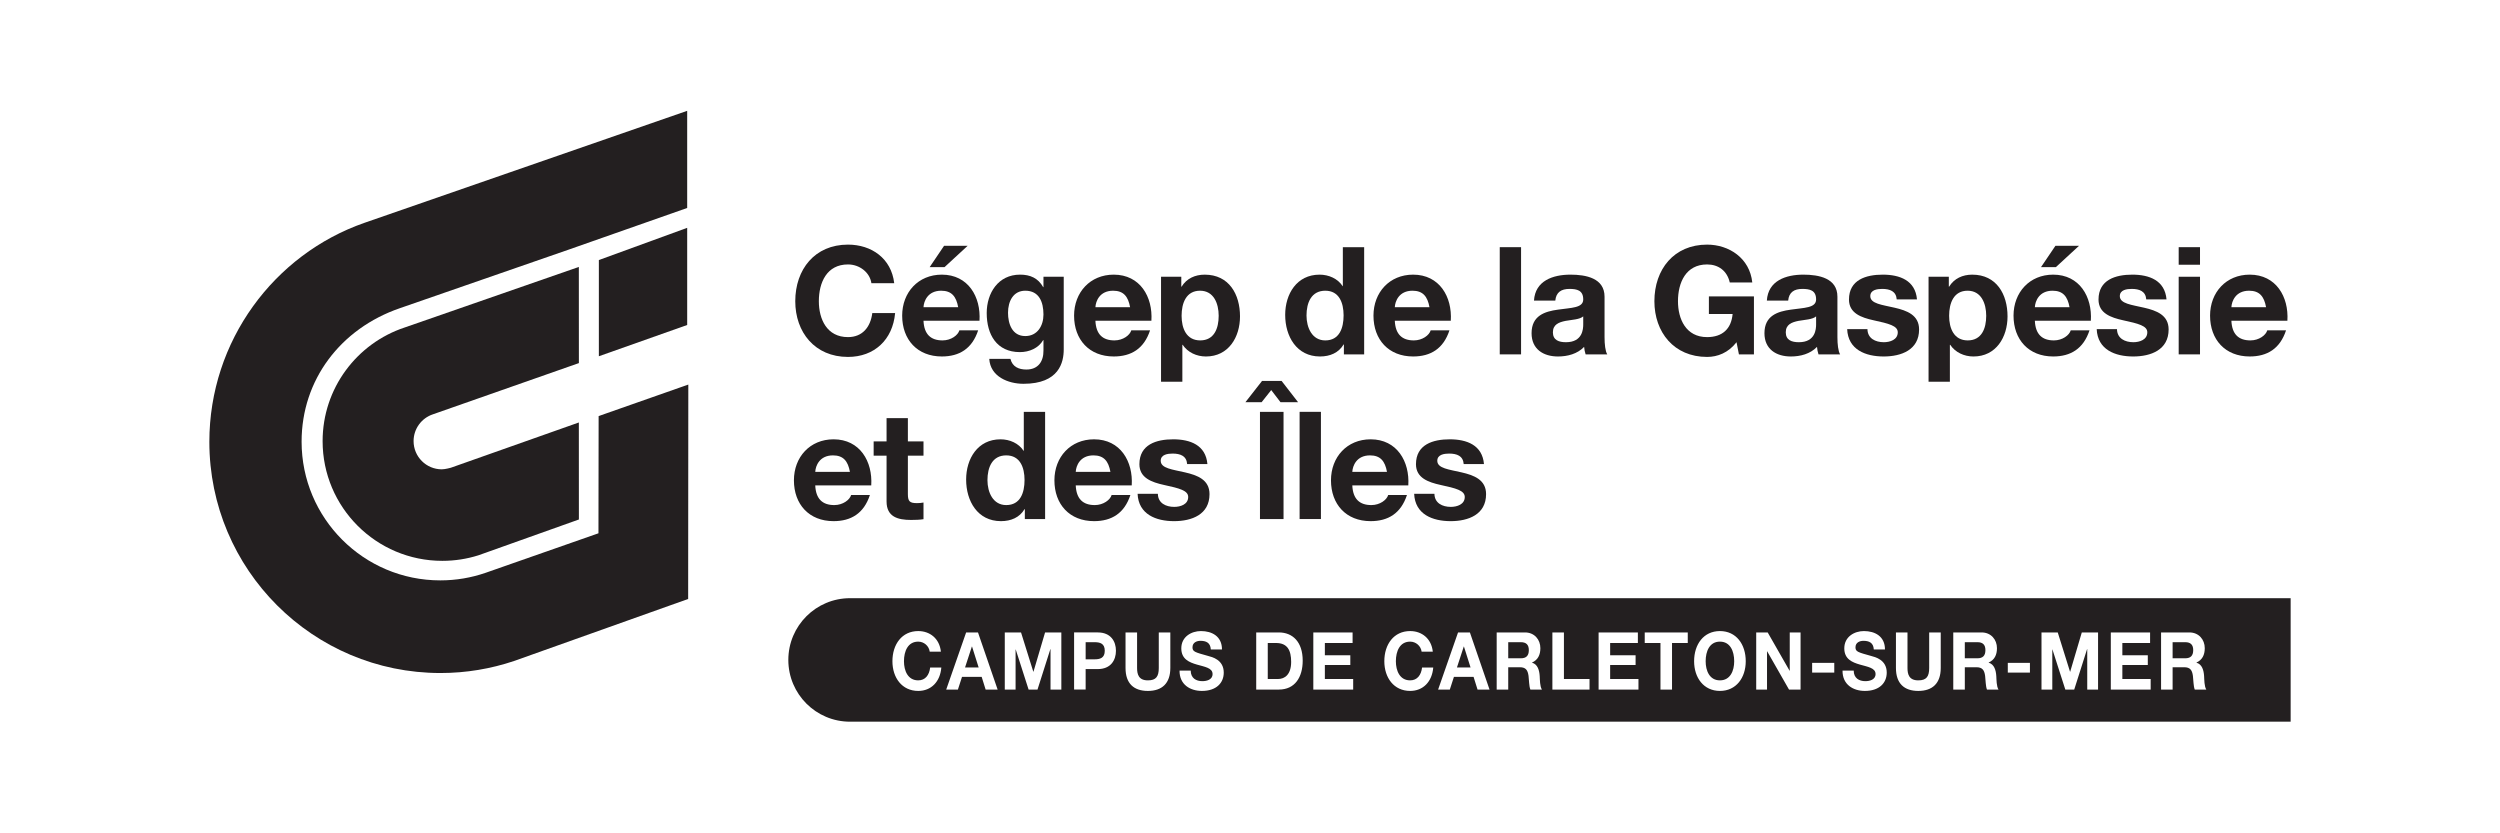 <?xml version="1.0" encoding="UTF-8"?>
<svg width="1024px" height="341px" xmlns="http://www.w3.org/2000/svg" xmlns:xlink="http://www.w3.org/1999/xlink" version="1.1" id="Calque_1" x="0px" y="0px" viewBox="0 0 432 144" xml:space="preserve">
<g>
	<path fill="#231F20" d="M150.514,48.985c-0.26-1.844-2.026-3.246-4.052-3.246c-3.662,0-5.038,3.116-5.038,6.363   c0,3.091,1.376,6.207,5.038,6.207c2.493,0,3.896-1.714,4.207-4.155h3.947c-0.415,4.623-3.61,7.583-8.155,7.583   c-5.739,0-9.116-4.285-9.116-9.635c0-5.506,3.376-9.791,9.116-9.791c4.078,0,7.506,2.39,7.999,6.675H150.514z"></path>
	<path fill="#231F20" d="M159.525,55.478c0.104,2.337,1.247,3.402,3.298,3.402c1.481,0,2.675-0.909,2.909-1.74h3.246   c-1.038,3.168-3.246,4.519-6.285,4.519c-4.233,0-6.856-2.909-6.856-7.064c0-4.025,2.779-7.09,6.856-7.09   c4.571,0,6.778,3.844,6.519,7.973H159.525z M165.525,53.141c-0.338-1.87-1.143-2.857-2.935-2.857c-2.337,0-3.013,1.818-3.065,2.857   H165.525z M163.161,46.206h-2.571l2.493-3.688h4.077L163.161,46.206z"></path>
	<path fill="#231F20" d="M183.781,60.438c0,2.208-0.778,5.947-6.96,5.947c-2.649,0-5.739-1.246-5.921-4.311h3.662   c0.338,1.377,1.455,1.844,2.753,1.844c2.052,0,2.987-1.402,2.961-3.324v-1.766h-0.052c-0.805,1.402-2.416,2.077-4.026,2.077   c-4.026,0-5.739-3.064-5.739-6.752c0-3.48,2-6.649,5.765-6.649c1.766,0,3.117,0.597,4,2.156h0.052v-1.792h3.506V60.438z    M180.275,54.413c0-2.181-0.753-4.129-3.143-4.129c-2.077,0-2.987,1.818-2.987,3.818c0,1.922,0.727,4.026,2.987,4.026   C179.237,58.127,180.275,56.335,180.275,54.413z"></path>
	<path fill="#231F20" d="M189.261,55.478c0.103,2.337,1.246,3.402,3.298,3.402c1.48,0,2.675-0.909,2.908-1.74h3.246   c-1.039,3.168-3.246,4.519-6.285,4.519c-4.233,0-6.856-2.909-6.856-7.064c0-4.025,2.778-7.09,6.856-7.09   c4.571,0,6.779,3.844,6.518,7.973H189.261z M195.261,53.141c-0.338-1.87-1.143-2.857-2.936-2.857c-2.337,0-3.013,1.818-3.064,2.857   H195.261z"></path>
	<path fill="#231F20" d="M200.61,47.869h3.506v1.714h0.052c0.883-1.428,2.337-2.077,4-2.077c4.207,0,6.104,3.402,6.104,7.22   c0,3.584-1.974,6.934-5.896,6.934c-1.61,0-3.142-0.701-4.024-2.026h-0.052v6.389h-3.688V47.869z M210.583,54.621   c0-2.129-0.858-4.337-3.221-4.337c-2.415,0-3.194,2.156-3.194,4.337s0.832,4.259,3.22,4.259   C209.803,58.88,210.583,56.803,210.583,54.621z"></path>
	<path fill="#231F20" d="M232.241,59.581h-0.052c-0.857,1.455-2.363,2.078-4.078,2.078c-4.05,0-6.024-3.48-6.024-7.194   c0-3.61,1.999-6.96,5.947-6.96c1.584,0,3.142,0.675,3.999,2h-0.026h0.052v-6.752h3.687v18.543h-3.506V59.581z M229.021,50.284   c-2.416,0-3.247,2.078-3.247,4.285c0,2.104,0.962,4.312,3.247,4.312c2.441,0,3.168-2.13,3.168-4.337   C232.189,52.362,231.41,50.284,229.021,50.284z"></path>
	<path fill="#231F20" d="M241.046,55.478c0.103,2.337,1.246,3.402,3.298,3.402c1.48,0,2.675-0.909,2.908-1.74h3.246   c-1.039,3.168-3.246,4.519-6.285,4.519c-4.233,0-6.856-2.909-6.856-7.064c0-4.025,2.778-7.09,6.856-7.09   c4.571,0,6.779,3.844,6.519,7.973H241.046z M247.045,53.141c-0.338-1.87-1.143-2.857-2.936-2.857c-2.337,0-3.013,1.818-3.064,2.857   H247.045z"></path>
	<path fill="#231F20" d="M259.198,42.753h3.688v18.543h-3.688V42.753z"></path>
	<path fill="#231F20" d="M265.119,51.998c0.208-3.454,3.298-4.493,6.311-4.493c2.675,0,5.896,0.597,5.896,3.818v6.986   c0,1.221,0.129,2.441,0.467,2.987h-3.74c-0.129-0.415-0.233-0.857-0.259-1.298c-1.168,1.22-2.882,1.662-4.518,1.662   c-2.546,0-4.572-1.273-4.572-4.026c0-3.039,2.286-3.766,4.572-4.077c2.259-0.338,4.363-0.26,4.363-1.766   c0-1.584-1.091-1.818-2.389-1.818c-1.403,0-2.311,0.572-2.442,2.026H265.119z M273.638,54.725   c-0.623,0.545-1.923,0.571-3.065,0.779c-1.143,0.233-2.182,0.623-2.182,1.974c0,1.377,1.065,1.714,2.26,1.714   c2.882,0,2.987-2.286,2.987-3.091V54.725z"></path>
	<path fill="#231F20" d="M300.153,59.192c-1.428,1.844-3.298,2.545-5.09,2.545c-5.74,0-9.116-4.285-9.116-9.635   c0-5.506,3.376-9.791,9.116-9.791c3.791,0,7.375,2.337,7.817,6.545h-3.895c-0.468-2.052-2-3.116-3.921-3.116   c-3.662,0-5.038,3.116-5.038,6.363c0,3.091,1.377,6.207,5.038,6.207c2.649,0,4.181-1.428,4.414-4h-4.103v-3.039h7.791v10.025   h-2.597L300.153,59.192z"></path>
	<path fill="#231F20" d="M305.399,51.998c0.208-3.454,3.298-4.493,6.311-4.493c2.675,0,5.896,0.597,5.896,3.818v6.986   c0,1.221,0.129,2.441,0.467,2.987h-3.74c-0.129-0.415-0.233-0.857-0.259-1.298c-1.168,1.22-2.882,1.662-4.518,1.662   c-2.546,0-4.572-1.273-4.572-4.026c0-3.039,2.286-3.766,4.572-4.077c2.259-0.338,4.363-0.26,4.363-1.766   c0-1.584-1.091-1.818-2.389-1.818c-1.403,0-2.311,0.572-2.442,2.026H305.399z M313.918,54.725   c-0.623,0.545-1.923,0.571-3.065,0.779c-1.143,0.233-2.182,0.623-2.182,1.974c0,1.377,1.065,1.714,2.26,1.714   c2.882,0,2.987-2.286,2.987-3.091V54.725z"></path>
	<path fill="#231F20" d="M322.799,56.932c0.026,1.611,1.377,2.26,2.831,2.26c1.064,0,2.414-0.416,2.414-1.714   c0-1.117-1.532-1.506-4.181-2.078c-2.13-0.467-4.259-1.22-4.259-3.584c0-3.428,2.961-4.311,5.843-4.311   c2.934,0,5.636,0.987,5.921,4.285h-3.506c-0.104-1.428-1.194-1.818-2.519-1.818c-0.832,0-2.052,0.156-2.052,1.247   c0,1.324,2.077,1.506,4.181,2c2.156,0.493,4.259,1.272,4.259,3.766c0,3.532-3.064,4.675-6.129,4.675   c-3.117,0-6.156-1.169-6.311-4.727H322.799z"></path>
	<path fill="#231F20" d="M333.369,47.869h3.506v1.714h0.052c0.883-1.428,2.337-2.077,3.999-2.077c4.207,0,6.104,3.402,6.104,7.22   c0,3.584-1.974,6.934-5.896,6.934c-1.61,0-3.142-0.701-4.025-2.026h-0.052v6.389h-3.688V47.869z M343.342,54.621   c0-2.129-0.858-4.337-3.221-4.337c-2.414,0-3.194,2.156-3.194,4.337s0.832,4.259,3.22,4.259   C342.562,58.88,343.342,56.803,343.342,54.621z"></path>
	<path fill="#231F20" d="M351.755,55.478c0.103,2.337,1.246,3.402,3.298,3.402c1.48,0,2.675-0.909,2.909-1.74h3.246   c-1.039,3.168-3.246,4.519-6.285,4.519c-4.233,0-6.856-2.909-6.856-7.064c0-4.025,2.778-7.09,6.856-7.09   c4.571,0,6.779,3.844,6.518,7.973H351.755z M357.755,53.141c-0.338-1.87-1.143-2.857-2.936-2.857c-2.337,0-3.013,1.818-3.064,2.857   H357.755z M355.391,46.206h-2.572l2.494-3.688h4.078L355.391,46.206z"></path>
	<path fill="#231F20" d="M365.961,56.932c0.026,1.611,1.377,2.26,2.831,2.26c1.064,0,2.414-0.416,2.414-1.714   c0-1.117-1.532-1.506-4.181-2.078c-2.13-0.467-4.259-1.22-4.259-3.584c0-3.428,2.961-4.311,5.843-4.311   c2.934,0,5.636,0.987,5.921,4.285h-3.506c-0.104-1.428-1.194-1.818-2.519-1.818c-0.832,0-2.052,0.156-2.052,1.247   c0,1.324,2.077,1.506,4.181,2c2.156,0.493,4.259,1.272,4.259,3.766c0,3.532-3.064,4.675-6.128,4.675   c-3.117,0-6.156-1.169-6.311-4.727H365.961z"></path>
	<path fill="#231F20" d="M380.322,45.791h-3.688v-3.038h3.688V45.791z M376.634,47.869h3.688v13.427h-3.688V47.869z"></path>
	<path fill="#231F20" d="M385.75,55.478c0.103,2.337,1.246,3.402,3.298,3.402c1.48,0,2.675-0.909,2.909-1.74h3.246   c-1.039,3.168-3.246,4.519-6.285,4.519c-4.233,0-6.856-2.909-6.856-7.064c0-4.025,2.778-7.09,6.856-7.09   c4.571,0,6.779,3.844,6.519,7.973H385.75z M391.75,53.141c-0.338-1.87-1.143-2.857-2.936-2.857c-2.337,0-3.013,1.818-3.064,2.857   H391.75z"></path>
	<path fill="#231F20" d="M140.801,83.961c0.104,2.337,1.247,3.402,3.298,3.402c1.481,0,2.675-0.909,2.909-1.74h3.246   c-1.038,3.168-3.246,4.519-6.285,4.519c-4.233,0-6.856-2.909-6.856-7.064c0-4.025,2.779-7.09,6.856-7.09   c4.571,0,6.778,3.844,6.519,7.973H140.801z M146.8,81.623c-0.338-1.87-1.143-2.857-2.934-2.857c-2.337,0-3.013,1.818-3.065,2.857   H146.8z"></path>
	<path fill="#231F20" d="M156.824,76.351h2.701v2.467h-2.701v6.649c0,1.246,0.312,1.558,1.559,1.558c0.39,0,0.753-0.026,1.143-0.104   v2.883c-0.623,0.104-1.428,0.13-2.156,0.13c-2.259,0-4.233-0.52-4.233-3.194v-7.921h-2.234v-2.467h2.234v-4.026h3.687V76.351z"></path>
	<path fill="#231F20" d="M177.054,88.064h-0.051c-0.858,1.455-2.363,2.078-4.078,2.078c-4.052,0-6.025-3.48-6.025-7.194   c0-3.61,2-6.96,5.947-6.96c1.584,0,3.143,0.675,3.999,2h-0.026h0.052v-6.752h3.688v18.543h-3.507V88.064z M173.834,78.766   c-2.416,0-3.246,2.078-3.246,4.285c0,2.104,0.961,4.312,3.246,4.312c2.442,0,3.169-2.13,3.169-4.337   C177.003,80.844,176.224,78.766,173.834,78.766z"></path>
	<path fill="#231F20" d="M185.859,83.961c0.103,2.337,1.246,3.402,3.298,3.402c1.48,0,2.675-0.909,2.908-1.74h3.246   c-1.039,3.168-3.246,4.519-6.285,4.519c-4.233,0-6.856-2.909-6.856-7.064c0-4.025,2.778-7.09,6.856-7.09   c4.571,0,6.779,3.844,6.518,7.973H185.859z M191.858,81.623c-0.338-1.87-1.143-2.857-2.936-2.857c-2.337,0-3.013,1.818-3.064,2.857   H191.858z"></path>
	<path fill="#231F20" d="M200.064,85.415c0.026,1.611,1.377,2.26,2.831,2.26c1.064,0,2.415-0.416,2.415-1.714   c0-1.117-1.532-1.506-4.181-2.078c-2.13-0.467-4.259-1.22-4.259-3.584c0-3.428,2.961-4.311,5.843-4.311   c2.935,0,5.636,0.987,5.921,4.285h-3.506c-0.104-1.428-1.194-1.818-2.519-1.818c-0.832,0-2.052,0.156-2.052,1.247   c0,1.324,2.077,1.506,4.181,2c2.156,0.493,4.259,1.272,4.259,3.766c0,3.532-3.064,4.675-6.129,4.675   c-3.117,0-6.156-1.169-6.311-4.727H200.064z"></path>
	<path fill="#231F20" d="M218.088,65.885h3.375l2.857,3.688h-3.039l-1.61-2.104l-1.662,2.104h-2.805L218.088,65.885z    M217.724,71.235h4.077v18.543h-4.077V71.235z"></path>
	<path fill="#231F20" d="M224.58,71.235h3.688v18.543h-3.688V71.235z"></path>
	<path fill="#231F20" d="M233.696,83.961c0.103,2.337,1.246,3.402,3.298,3.402c1.48,0,2.675-0.909,2.908-1.74h3.246   c-1.039,3.168-3.246,4.519-6.285,4.519c-4.233,0-6.856-2.909-6.856-7.064c0-4.025,2.778-7.09,6.856-7.09   c4.571,0,6.779,3.844,6.519,7.973H233.696z M239.695,81.623c-0.338-1.87-1.143-2.857-2.936-2.857c-2.337,0-3.013,1.818-3.064,2.857   H239.695z"></path>
	<path fill="#231F20" d="M247.901,85.415c0.026,1.611,1.377,2.26,2.831,2.26c1.064,0,2.415-0.416,2.415-1.714   c0-1.117-1.532-1.506-4.181-2.078c-2.13-0.467-4.259-1.22-4.259-3.584c0-3.428,2.96-4.311,5.843-4.311   c2.935,0,5.636,0.987,5.921,4.285h-3.506c-0.104-1.428-1.194-1.818-2.519-1.818c-0.832,0-2.052,0.156-2.052,1.247   c0,1.324,2.077,1.506,4.181,2c2.156,0.493,4.259,1.272,4.259,3.766c0,3.532-3.064,4.675-6.129,4.675   c-3.117,0-6.156-1.169-6.311-4.727H247.901z"></path>
</g>
<g>
	<path fill-rule="evenodd" clip-rule="evenodd" fill="#231F20" d="M341.829,111.079h-2.189v2.783h2.189   c0.89,0,1.375-0.416,1.375-1.412C343.204,111.495,342.719,111.079,341.829,111.079z"></path>
	<polygon fill-rule="evenodd" clip-rule="evenodd" fill="#231F20" points="252.978,111.827 251.795,115.453 254.149,115.453    253.003,111.827  "></polygon>
	<path fill-rule="evenodd" clip-rule="evenodd" fill="#231F20" d="M220.497,111.218h-1.425v6.228h1.782   c1.157,0,2.265-0.775,2.265-2.962C223.117,112.491,222.481,111.218,220.497,111.218z"></path>
	<path fill-rule="evenodd" clip-rule="evenodd" fill="#231F20" d="M262.855,111.079h-2.189v2.783h2.189   c0.89,0,1.374-0.416,1.374-1.412C264.229,111.495,263.745,111.079,262.855,111.079z"></path>
	<polygon fill-rule="evenodd" clip-rule="evenodd" fill="#231F20" points="167.894,111.827 166.711,115.453 169.065,115.453    167.92,111.827  "></polygon>
	<path fill-rule="evenodd" clip-rule="evenodd" fill="#231F20" d="M377.772,111.079h-2.189v2.783h2.189   c0.89,0,1.374-0.416,1.374-1.412C379.146,111.495,378.662,111.079,377.772,111.079z"></path>
	<path fill-rule="evenodd" clip-rule="evenodd" fill="#231F20" d="M146.825,103.467c-5.899,0-10.68,4.783-10.68,10.681   c0,5.899,4.781,10.683,10.68,10.683H396v-21.363H146.825z M158.615,119.509c-2.811,0-4.465-2.284-4.465-5.135   c0-2.934,1.654-5.219,4.465-5.219c1.998,0,3.677,1.273,3.919,3.558H160.6c-0.127-0.984-0.992-1.731-1.985-1.731   c-1.794,0-2.468,1.661-2.468,3.392c0,1.647,0.674,3.308,2.468,3.308c1.221,0,1.909-0.914,2.061-2.215h1.934   C162.407,117.931,160.842,119.509,158.615,119.509z M170.273,119.274l-0.687-2.201h-3.397l-0.712,2.201h-2.023l3.448-9.883h2.049   l3.397,9.883H170.273z M183.367,119.274h-1.87v-7.004h-0.026l-2.227,7.004h-1.539l-2.226-6.935h-0.026v6.935h-1.869v-9.883h2.811   l2.125,6.796h0.026l2.01-6.796h2.812V119.274z M189.671,115.73h-2.1v3.544h-1.997v-9.883h4.096c2.265,0,3.143,1.563,3.143,3.169   C192.814,114.166,191.935,115.73,189.671,115.73z M202.219,115.537c0,2.671-1.45,3.972-3.88,3.972   c-2.443,0-3.868-1.288-3.868-3.972v-6.146h1.998v6.146c0,1.079,0.255,2.145,1.871,2.145c1.424,0,1.882-0.679,1.882-2.145v-6.146   h1.998V115.537z M207.681,119.509c-2.011,0-3.893-1.08-3.868-3.516h1.934c0,1.316,0.942,1.827,2.011,1.827   c0.7,0,1.768-0.221,1.768-1.231c0-1.066-1.361-1.246-2.697-1.634c-1.35-0.388-2.711-0.955-2.711-2.81   c0-2.021,1.757-2.99,3.397-2.99c1.897,0,3.639,0.9,3.639,3.183h-1.933c-0.064-1.19-0.84-1.495-1.795-1.495   c-0.636,0-1.373,0.291-1.373,1.122c0,0.761,0.432,0.859,2.71,1.495c0.661,0.18,2.697,0.637,2.697,2.879   C211.459,118.152,210.148,119.509,207.681,119.509z M220.993,119.274h-3.918v-9.883h3.918c2.354,0,4.122,1.606,4.122,4.885   C225.115,117.142,223.767,119.274,220.993,119.274z M233.847,119.274h-6.895v-9.883h6.793v1.827h-4.796v2.117h4.402v1.689h-4.402   v2.422h4.898V119.274z M243.7,119.509c-2.812,0-4.466-2.284-4.466-5.135c0-2.934,1.655-5.219,4.466-5.219   c1.997,0,3.676,1.273,3.918,3.558h-1.934c-0.127-0.984-0.992-1.731-1.984-1.731c-1.795,0-2.469,1.661-2.469,3.392   c0,1.647,0.674,3.308,2.469,3.308c1.221,0,1.907-0.914,2.061-2.215h1.934C247.491,117.931,245.926,119.509,243.7,119.509z    M255.357,119.274l-0.687-2.201h-3.396l-0.713,2.201h-2.023l3.448-9.883h2.048l3.397,9.883H255.357z M264.496,119.274   c-0.242-0.623-0.216-1.577-0.318-2.367c-0.14-1.038-0.509-1.495-1.515-1.495h-1.998v3.862h-1.997v-9.883h4.897   c1.628,0,2.66,1.231,2.66,2.726c0,1.163-0.433,2.036-1.439,2.479v0.027c0.98,0.277,1.259,1.315,1.323,2.311   c0.038,0.623,0.025,1.786,0.382,2.34H264.496z M274.728,119.274h-6.425v-9.883h1.997v8.056h4.428V119.274z M283.192,119.274h-6.895   v-9.883h6.793v1.827h-4.796v2.117h4.402v1.689h-4.402v2.422h4.898V119.274z M291.72,111.218h-2.723v8.056h-1.998v-8.056h-2.723   v-1.827h7.443V111.218z M297.283,119.509c-2.812,0-4.466-2.284-4.466-5.135c0-2.934,1.655-5.219,4.466-5.219   c2.811,0,4.465,2.284,4.465,5.219C301.748,117.225,300.093,119.509,297.283,119.509z M311.23,119.274h-1.998l-3.778-6.616h-0.026   v6.616h-1.87v-9.883h1.985l3.791,6.63h0.025v-6.63h1.871V119.274z M317.061,116.339h-3.829v-1.688h3.829V116.339z M322.357,119.509   c-2.011,0-3.893-1.08-3.868-3.516h1.935c0,1.316,0.941,1.827,2.01,1.827c0.7,0,1.768-0.221,1.768-1.231   c0-1.066-1.361-1.246-2.697-1.634c-1.349-0.388-2.71-0.955-2.71-2.81c0-2.021,1.755-2.99,3.396-2.99c1.896,0,3.639,0.9,3.639,3.183   h-1.933c-0.064-1.19-0.84-1.495-1.795-1.495c-0.636,0-1.373,0.291-1.373,1.122c0,0.761,0.432,0.859,2.71,1.495   c0.661,0.18,2.697,0.637,2.697,2.879C326.135,118.152,324.825,119.509,322.357,119.509z M335.476,115.537   c0,2.671-1.45,3.972-3.88,3.972c-2.443,0-3.868-1.288-3.868-3.972v-6.146h1.997v6.146c0,1.079,0.255,2.145,1.871,2.145   c1.424,0,1.882-0.679,1.882-2.145v-6.146h1.998V115.537z M343.471,119.274c-0.242-0.623-0.216-1.577-0.318-2.367   c-0.14-1.038-0.509-1.495-1.514-1.495h-1.998v3.862h-1.997v-9.883h4.897c1.628,0,2.66,1.231,2.66,2.726   c0,1.163-0.433,2.036-1.438,2.479v0.027c0.98,0.277,1.259,1.315,1.323,2.311c0.038,0.623,0.025,1.786,0.382,2.34H343.471z    M350.904,116.339h-3.829v-1.688h3.829V116.339z M362.687,119.274h-1.87v-7.004h-0.026l-2.227,7.004h-1.539l-2.226-6.935h-0.026   v6.935h-1.869v-9.883h2.811l2.125,6.796h0.026l2.01-6.796h2.812V119.274z M371.789,119.274h-6.895v-9.883h6.793v1.827h-4.797v2.117   h4.402v1.689h-4.402v2.422h4.898V119.274z M379.413,119.274c-0.242-0.623-0.216-1.577-0.318-2.367   c-0.14-1.038-0.509-1.495-1.514-1.495h-1.998v3.862h-1.996v-9.883h4.897c1.629,0,2.66,1.231,2.66,2.726   c0,1.163-0.433,2.036-1.438,2.479v0.027c0.98,0.277,1.259,1.315,1.323,2.311c0.038,0.623,0.026,1.786,0.382,2.34H379.413z"></path>
	<path fill-rule="evenodd" clip-rule="evenodd" fill="#231F20" d="M189.124,111.079h-1.552v2.963h1.552   c0.929,0,1.755-0.221,1.755-1.482C190.879,111.301,190.053,111.079,189.124,111.079z"></path>
	<path fill-rule="evenodd" clip-rule="evenodd" fill="#231F20" d="M297.283,110.982c-1.794,0-2.469,1.661-2.469,3.392   c0,1.647,0.674,3.308,2.469,3.308c1.794,0,2.468-1.661,2.468-3.308C299.75,112.644,299.076,110.982,297.283,110.982z"></path>
</g>
<g>
	<path fill="#231F20" d="M118.846,66.518l-15.513,5.45l-0.029,20.274l-19.53,6.839c-2.454,0.848-5.087,1.307-7.828,1.307   c-13.249,0-23.99-10.739-23.99-23.99c0-10.712,6.755-19.549,16.958-23.076l29.263-10.153l20.474-7.195V19.17L62.813,38.547   C47.204,43.993,36,58.963,36,76.428c0,22.083,17.903,39.984,39.983,39.984c4.444,0,8.713-0.736,12.706-2.074l30.13-10.735   L118.846,66.518z"></path>
	<polygon fill="#231F20" points="118.651,56.212 118.651,39.408 103.373,44.98 103.373,61.62  "></polygon>
	<path fill="#231F20" d="M99.918,62.804L99.91,46.171L69.754,56.656C61.525,59.393,55.59,67.155,55.59,76.304   c0,11.435,9.27,20.704,20.704,20.704c2.172,0,4.266-0.334,6.232-0.954l17.392-6.199l-0.008-16.78l-22.138,7.828   c0,0-0.982,0.275-1.567,0.275c-2.696,0-4.88-2.186-4.88-4.882c0.001-2.155,1.399-3.985,3.337-4.63L99.918,62.804z"></path>
</g>
</svg>
